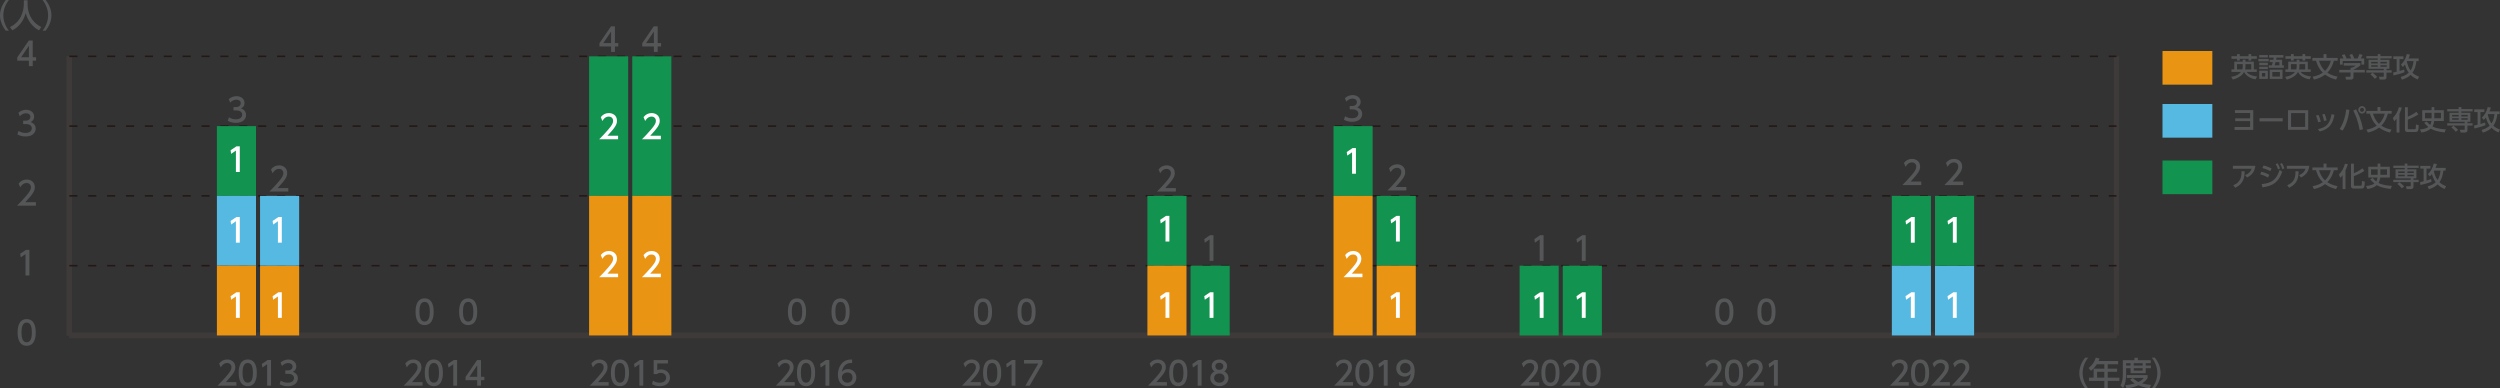 <?xml version="1.0" encoding="utf-8"?>
<!-- Generator: Adobe Illustrator 27.7.0, SVG Export Plug-In . SVG Version: 6.00 Build 0)  -->
<svg version="1.1" id="レイヤー_1" xmlns="http://www.w3.org/2000/svg" xmlns:xlink="http://www.w3.org/1999/xlink" x="0px"
	 y="0px" width="965.64px" height="150px" viewBox="0 0 965.64 150" style="enable-background:new 0 0 965.64 150;"
	 xml:space="preserve">
<rect x="0" y="0" width="965.64" height="150" fill="#333333" stroke="none"/>
<style type="text/css">
	.st0{fill:#555657;}
	.st1{fill:#139350;}
	.st2{fill:#56B9E2;}
	.st3{fill:#E99413;}
	.st4{fill-rule:evenodd;clip-rule:evenodd;fill:none;stroke:#3E3A39;stroke-width:2.084;stroke-miterlimit:10;}
	
		.st5{fill-rule:evenodd;clip-rule:evenodd;fill:none;stroke:#231815;stroke-width:0.625;stroke-miterlimit:10;stroke-dasharray:3.126,4.168;}
	.st6{fill-rule:evenodd;clip-rule:evenodd;fill:#139350;}
	.st7{fill-rule:evenodd;clip-rule:evenodd;fill:#56B9E2;}
	.st8{fill-rule:evenodd;clip-rule:evenodd;fill:#E99413;}
	.st9{fill:#FFFFFF;}
</style>
<g>
	<g>
		<g>
			<path class="st0" d="M2.24,11.85C0.13,9.2,0,6.71,0,5.92S0.13,2.65,2.24,0h1.19C2.09,1.7,1.29,3.76,1.29,5.92
				s0.81,4.22,2.14,5.92H2.24z"/>
			<path class="st0" d="M9.19,0.09h1.46v1.54c0,2.42,0.76,6.5,5.29,8.82l-0.86,1.27c-2.3-1.15-4.3-3.49-5.16-6.65
				c-0.78,3-2.65,5.36-5.14,6.65l-0.92-1.25c1.83-0.89,3.35-2.31,4.24-4.15c0.67-1.39,1.1-3.12,1.1-4.65V0.09z"/>
			<path class="st0" d="M16.44,11.85c1.34-1.69,2.14-3.76,2.14-5.92S17.77,1.69,16.44,0h1.19c2.02,2.52,2.24,4.96,2.24,5.92
				s-0.21,3.4-2.24,5.92H16.44z"/>
		</g>
	</g>
</g>
<rect x="835.28" y="62" class="st1" width="19.25" height="13"/>
<g>
	<path class="st0" d="M871.16,64.05c-0.35,2.6-1.59,3.64-3.21,4.51l-0.78-0.9c1.8-0.78,2.26-1.65,2.52-2.48h-7.23v-1.13H871.16z
		 M862.59,71.57c2.86-1.19,3.22-3.13,3.21-5.41l1.21,0.01c-0.04,2.09-0.23,4.74-3.64,6.35L862.59,71.57z"/>
	<path class="st0" d="M876.04,68.58c-1.28-0.74-2.49-1.11-3-1.25l0.43-0.99c0.97,0.23,2.14,0.65,3.05,1.17L876.04,68.58z
		 M873.6,71.11c3.98-0.4,5.71-1.75,6.92-5.49l1.01,0.74c-1.43,3.94-3.43,5.44-7.66,6.01L873.6,71.11z M876.91,66.1
		c-0.98-0.52-1.84-0.86-3.06-1.2l0.45-0.97c1.06,0.23,2.11,0.64,3.11,1.12L876.91,66.1z M879.71,63.05
		c0.42,0.64,0.63,1.13,0.97,2.01l-0.77,0.39c-0.29-0.88-0.47-1.28-0.92-2.04L879.71,63.05z M881.43,62.98
		c0.44,0.7,0.67,1.28,0.93,2.03l-0.78,0.37c-0.26-0.85-0.42-1.25-0.88-2.06L881.43,62.98z"/>
	<path class="st0" d="M892,64.05c-0.35,2.6-1.59,3.64-3.21,4.51l-0.78-0.9c1.8-0.78,2.26-1.65,2.52-2.48h-7.23v-1.13H892z
		 M883.43,71.57c2.86-1.19,3.22-3.13,3.21-5.41l1.21,0.01c-0.04,2.09-0.23,4.74-3.64,6.35L883.43,71.57z"/>
	<path class="st0" d="M902.31,73.04c-1.86-0.48-3.01-1.07-4.22-1.92c-1.52,1.13-2.94,1.6-4.32,1.92l-0.52-1.11
		c1.95-0.35,3.19-1.03,3.94-1.56c-1.76-1.71-2.34-3.67-2.6-4.62h-1.41v-1.07h4.3v-1.48h1.14v1.48h4.33v1.07h-1.48
		c-0.19,0.72-0.74,2.81-2.52,4.63c1.63,1.07,3.16,1.38,3.95,1.52L902.31,73.04z M895.74,65.75c0.25,0.79,0.81,2.56,2.32,3.93
		c1.54-1.46,2.05-3.27,2.23-3.93H895.74z"/>
	<path class="st0" d="M904.85,67.66c-0.44,0.58-0.63,0.76-0.87,1.01l-0.57-1.22c1.26-1.37,1.93-2.58,2.33-4.19l1.12,0.14
		c-0.13,0.46-0.33,1.24-0.9,2.4v7.23h-1.11V67.66z M909.2,63.23v3.67c0.46-0.19,1.95-0.83,3.32-1.88l0.75,0.98
		c-1.14,0.81-2.96,1.63-4.07,2.03v3.32c0,0.28,0,0.39,0.41,0.39h2.23c0.28,0,0.35-0.09,0.39-0.21c0.06-0.19,0.09-1.42,0.09-1.63
		l1.09,0.29c-0.01,0.45-0.06,1.78-0.28,2.13c-0.24,0.4-0.52,0.5-1.01,0.5h-2.98c-0.3,0-1.05,0-1.05-0.96v-8.64H909.2z"/>
	<path class="st0" d="M916.48,68.75c0.22,0.27,0.6,0.74,1.36,1.35c0.15-0.25,0.37-0.75,0.48-1.53h-3.56V64.4h3.62v-1.2h1.05v1.2
		h3.66v4.16h-3.72c-0.13,1.13-0.46,1.81-0.65,2.11c1.81,0.98,4.55,1.08,5.16,1.11l-0.47,1.2c-2.61-0.29-4.09-0.73-5.36-1.47
		c-0.98,0.91-2.29,1.31-3.62,1.5l-0.54-1.18c1.79-0.13,2.75-0.57,3.24-0.96c-0.76-0.61-1.24-1.16-1.61-1.6L916.48,68.75z
		 M915.82,65.41v2.12h2.56v-2.12H915.82z M919.43,67.53h2.57v-2.12h-2.57V67.53z"/>
	<path class="st0" d="M928.84,63.2h1.03v0.78h4.35v0.88h-4.35v0.54h3.48v3.47h-1.13v0.58h1.99v0.89h-1.99v1.79
		c0,0.84-0.75,0.89-0.89,0.89h-1.74l-0.28-1.07h1.64c0.19,0,0.21-0.04,0.21-0.27v-1.34h-6.74v-0.89h6.74v-0.58h-5.87V65.4h3.55
		v-0.54h-4.41v-0.88h4.41V63.2z M927.69,72.74c-0.59-0.81-1.45-1.5-1.68-1.69l0.79-0.66c0.4,0.29,1.36,1.06,1.83,1.64L927.69,72.74z
		 M928.84,66.21h-2.53v0.61h2.53V66.21z M928.84,67.5h-2.53v0.58h2.53V67.5z M932.32,66.21h-2.45v0.61h2.45V66.21z M932.32,67.5
		h-2.45v0.58h2.45V67.5z"/>
	<path class="st0" d="M934.78,70.32c0.29-0.04,0.46-0.07,1.36-0.29v-4.91h-1.29v-1.05h3.91v1.05h-1.51v4.62
		c0.45-0.13,1.3-0.38,1.79-0.57l0.13,1.02c-1.06,0.48-3.14,1.04-4.26,1.27L934.78,70.32z M944.65,64.86v1.04h-0.89
		c-0.18,1.67-0.6,3.21-1.51,4.5c0.77,0.73,1.63,1.18,2.55,1.49L944.28,73c-0.8-0.33-1.81-0.82-2.73-1.78
		c-0.64,0.63-1.6,1.3-3.38,1.86L937.68,72c1.64-0.42,2.53-1.09,3.12-1.64c-0.34-0.46-1.04-1.46-1.46-3.16
		c-0.42,0.58-0.66,0.8-0.81,0.94l-0.76-0.91c1.05-0.85,1.9-2.45,2.28-4.05l1.19,0.17c-0.09,0.4-0.18,0.75-0.52,1.5H944.65z
		 M940.19,65.9c-0.02,0.04-0.06,0.11-0.1,0.16c0.24,1.27,0.69,2.45,1.42,3.47c0.3-0.45,0.96-1.46,1.16-3.63H940.19z"/>
</g>
<rect x="835.28" y="40.17" class="st2" width="19.25" height="13"/>
<g>
	<path class="st0" d="M863.36,46.79V45.7h5.76v-2.06h-5.86v-1.11h7.07v7.66h-7.22v-1.13h6.01v-2.27H863.36z"/>
	<path class="st0" d="M881.7,45.66v1.22h-8.95v-1.22H881.7z"/>
	<path class="st0" d="M891.56,42.57v7.56h-7.82v-7.56H891.56z M890.37,43.68h-5.44v5.35h5.44V43.68z"/>
	<path class="st0" d="M895.38,47.22c-0.17-1-0.48-1.82-0.83-2.57l0.96-0.26c0.47,0.91,0.73,1.89,0.9,2.59L895.38,47.22z
		 M895.29,49.9c3.38-0.72,4.66-2.13,5.28-5.8l1.14,0.25c-0.66,3.15-1.71,5.47-5.68,6.43L895.29,49.9z M897.67,46.73
		c-0.1-0.55-0.27-1.47-0.7-2.52l0.94-0.21c0.36,0.77,0.64,1.81,0.76,2.5L897.67,46.73z"/>
	<path class="st0" d="M907.47,42.45c-0.5,4.56-2,7-2.6,7.99l-1.17-0.61c1.48-2.23,2.24-4.84,2.54-7.56L907.47,42.45z M911.44,50.24
		c-0.66-3.67-1.54-5.66-2.46-7.53l1.08-0.49c0.91,1.7,2.07,4.28,2.65,7.7L911.44,50.24z M913.78,42.43c0,0.8-0.66,1.44-1.44,1.44
		c-0.78,0-1.44-0.64-1.44-1.44c0-0.8,0.65-1.44,1.44-1.44C913.13,40.99,913.78,41.63,913.78,42.43z M911.57,42.43
		c0,0.43,0.34,0.77,0.77,0.77c0.43,0,0.77-0.34,0.77-0.77c0-0.43-0.34-0.77-0.77-0.77C911.92,41.66,911.57,41.99,911.57,42.43z"/>
	<path class="st0" d="M923.15,51.2c-1.86-0.48-3.01-1.07-4.22-1.92c-1.52,1.13-2.94,1.6-4.32,1.92l-0.52-1.11
		c1.95-0.35,3.19-1.03,3.94-1.56c-1.76-1.71-2.34-3.67-2.6-4.62h-1.41v-1.07h4.3v-1.48h1.14v1.48h4.33v1.07h-1.48
		c-0.19,0.72-0.74,2.81-2.52,4.63c1.63,1.07,3.16,1.38,3.95,1.52L923.15,51.2z M916.58,43.91c0.25,0.79,0.81,2.56,2.32,3.93
		c1.54-1.46,2.05-3.27,2.23-3.93H916.58z"/>
	<path class="st0" d="M925.69,45.82c-0.44,0.58-0.63,0.76-0.87,1.01l-0.57-1.22c1.26-1.37,1.93-2.58,2.33-4.19l1.12,0.14
		c-0.13,0.46-0.33,1.24-0.9,2.4v7.23h-1.11V45.82z M930.04,41.4v3.67c0.46-0.19,1.95-0.83,3.32-1.88l0.75,0.98
		c-1.14,0.81-2.96,1.63-4.07,2.03v3.32c0,0.28,0,0.39,0.41,0.39h2.23c0.28,0,0.35-0.09,0.39-0.21c0.06-0.19,0.09-1.42,0.09-1.63
		l1.09,0.29c-0.01,0.45-0.06,1.78-0.28,2.13c-0.24,0.4-0.52,0.5-1.01,0.5h-2.98c-0.3,0-1.05,0-1.05-0.96V41.4H930.04z"/>
	<path class="st0" d="M937.32,46.91c0.22,0.27,0.6,0.74,1.36,1.35c0.15-0.25,0.37-0.75,0.48-1.53h-3.56v-4.16h3.62v-1.2h1.05v1.2
		h3.66v4.16h-3.72c-0.13,1.13-0.46,1.81-0.65,2.11c1.81,0.98,4.55,1.08,5.16,1.11l-0.47,1.2c-2.61-0.29-4.09-0.73-5.36-1.47
		c-0.98,0.91-2.29,1.31-3.62,1.5l-0.54-1.18c1.79-0.13,2.75-0.57,3.24-0.96c-0.76-0.61-1.24-1.16-1.61-1.6L937.32,46.91z
		 M936.66,43.58v2.12h2.56v-2.12H936.66z M940.27,45.69h2.57v-2.12h-2.57V45.69z"/>
	<path class="st0" d="M949.68,41.36h1.03v0.78h4.35v0.88h-4.35v0.54h3.48v3.47h-1.13v0.58h1.99v0.89h-1.99v1.79
		c0,0.84-0.75,0.89-0.89,0.89h-1.74l-0.28-1.07h1.64c0.19,0,0.21-0.04,0.21-0.27v-1.34h-6.74v-0.89H952v-0.58h-5.87v-3.47h3.55
		v-0.54h-4.41v-0.88h4.41V41.36z M948.53,50.9c-0.59-0.81-1.45-1.5-1.68-1.69l0.79-0.66c0.4,0.29,1.36,1.06,1.83,1.64L948.53,50.9z
		 M949.68,44.37h-2.53v0.61h2.53V44.37z M949.68,45.66h-2.53v0.58h2.53V45.66z M953.16,44.37h-2.45v0.61h2.45V44.37z M953.16,45.66
		h-2.45v0.58h2.45V45.66z"/>
	<path class="st0" d="M955.62,48.48c0.29-0.04,0.46-0.07,1.36-0.29v-4.91h-1.29v-1.05h3.91v1.05h-1.51v4.62
		c0.45-0.13,1.3-0.38,1.79-0.57l0.13,1.02c-1.06,0.48-3.14,1.04-4.26,1.27L955.62,48.48z M965.49,43.02v1.04h-0.89
		c-0.18,1.67-0.6,3.21-1.51,4.5c0.77,0.73,1.63,1.18,2.55,1.49l-0.52,1.11c-0.8-0.33-1.81-0.82-2.73-1.78
		c-0.64,0.63-1.6,1.3-3.38,1.86l-0.48-1.06c1.64-0.42,2.53-1.09,3.12-1.64c-0.34-0.46-1.04-1.46-1.46-3.16
		c-0.42,0.58-0.66,0.8-0.81,0.94l-0.76-0.91c1.05-0.85,1.9-2.45,2.28-4.05l1.19,0.17c-0.09,0.4-0.18,0.75-0.52,1.5H965.49z
		 M961.03,44.07c-0.02,0.04-0.06,0.11-0.1,0.16c0.24,1.27,0.69,2.45,1.42,3.47c0.3-0.45,0.96-1.46,1.16-3.63H961.03z"/>
</g>
<rect x="835.28" y="19.7" class="st3" width="19.25" height="13"/>
<g>
	<path class="st0" d="M861.81,29.68c2.17-0.29,3.3-1.25,3.79-1.9h-3.68v-0.97h1.09v-2.99h3.25v-0.77h1.07v0.77h3.24v2.99h1.12v0.97
		h-3.86c0.63,1.03,2.42,1.63,4.01,1.77l-0.61,1.09c-2.13-0.31-3.81-1.48-4.43-2.85c-0.51,0.93-1.65,2.2-4.34,2.95L861.81,29.68z
		 M864.07,20.9h1.05v0.8h3.38v-0.8h1.05v0.8h2.15v1.01h-2.15v0.68h-1.05v-0.68h-3.38v0.68h-1.05v-0.68h-2.15V21.7h2.15V20.9z
		 M866.27,24.76h-2.23v2.05h2.07c0.12-0.42,0.17-0.7,0.17-1.37V24.76z M867.34,24.96c0,1.16-0.04,1.42-0.15,1.86h2.36v-2.05h-2.21
		V24.96z"/>
	<path class="st0" d="M876.32,22.77v0.93h-4.01v-0.93H876.32z M875.98,21.28v0.92h-3.34v-0.92H875.98z M875.98,24.24v0.96h-3.34
		v-0.96H875.98z M875.98,25.77v0.93h-3.34v-0.93H875.98z M875.98,27.3v3.16h-3.34V27.3H875.98z M874.97,28.19h-1.3v1.38h1.3V28.19z
		 M881.47,23.06v2.18h0.68v0.95h-5.83v-0.95h1.2c0.2-0.58,0.27-0.85,0.36-1.24h-1.2v-0.94h1.43c0.06-0.29,0.08-0.46,0.14-0.82h-1.79
		v-0.96h5.52v0.96h-2.65c-0.05,0.28-0.07,0.33-0.17,0.82H881.47z M881.64,30.46h-4.95V26.9h4.95V30.46z M880.63,27.82h-2.94v1.75
		h2.94V27.82z M878.94,24c-0.12,0.44-0.18,0.7-0.35,1.24h1.85V24H878.94z"/>
	<path class="st0" d="M882.65,29.68c2.17-0.29,3.3-1.25,3.79-1.9h-3.68v-0.97h1.09v-2.99h3.25v-0.77h1.07v0.77h3.24v2.99h1.12v0.97
		h-3.86c0.63,1.03,2.42,1.63,4.01,1.77l-0.61,1.09c-2.13-0.31-3.81-1.48-4.43-2.85c-0.51,0.93-1.65,2.2-4.34,2.95L882.65,29.68z
		 M884.91,20.9h1.05v0.8h3.38v-0.8h1.05v0.8h2.15v1.01h-2.15v0.68h-1.05v-0.68h-3.38v0.68h-1.05v-0.68h-2.15V21.7h2.15V20.9z
		 M887.11,24.76h-2.23v2.05h2.07c0.12-0.42,0.17-0.7,0.17-1.37V24.76z M888.18,24.96c0,1.16-0.04,1.42-0.15,1.86h2.36v-2.05h-2.21
		V24.96z"/>
	<path class="st0" d="M902.31,30.74c-1.86-0.48-3.01-1.07-4.22-1.92c-1.52,1.13-2.94,1.6-4.32,1.92l-0.52-1.11
		c1.95-0.35,3.19-1.03,3.94-1.56c-1.76-1.71-2.34-3.67-2.6-4.62h-1.41v-1.07h4.3v-1.48h1.14v1.48h4.33v1.07h-1.48
		c-0.19,0.72-0.74,2.81-2.52,4.63c1.63,1.07,3.16,1.38,3.95,1.52L902.31,30.74z M895.74,23.45c0.25,0.79,0.81,2.56,2.32,3.93
		c1.54-1.46,2.05-3.27,2.23-3.93H895.74z"/>
	<path class="st0" d="M911.71,24.36v0.87c-0.59,0.53-1.84,1.34-2.66,1.67v0.08h4.38V28h-4.38v1.87c0,0.75-0.75,0.87-0.85,0.87h-2.05
		l-0.2-1.11h1.68c0.29,0,0.29-0.15,0.29-0.33V28h-4.37v-1.02h4.37v-0.81h0.46c0.35-0.11,1.07-0.41,1.54-0.82h-4.64v-0.98H911.71z
		 M905.19,22.59c-0.22-0.56-0.48-1.03-0.63-1.28l1.01-0.38c0.28,0.4,0.61,1.01,0.78,1.56l-0.24,0.09h2.09
		c-0.26-0.61-0.46-0.96-0.71-1.35l1.03-0.4c0.22,0.33,0.62,1.11,0.79,1.63l-0.34,0.11h1.69c0.13-0.24,0.28-0.55,0.69-1.71l1.2,0.35
		c-0.24,0.55-0.37,0.82-0.69,1.36h1.32v2.39h-1.05v-1.4h-7.25v1.4h-1.05v-2.39H905.19z"/>
	<path class="st0" d="M918.42,20.9h1.03v0.78h4.35v0.88h-4.35v0.54h3.48v3.47h-1.13v0.58h1.99v0.89h-1.99v1.79
		c0,0.84-0.75,0.89-0.89,0.89h-1.74l-0.28-1.07h1.64c0.19,0,0.21-0.04,0.21-0.27v-1.34h-6.74v-0.89h6.74v-0.58h-5.87V23.1h3.55
		v-0.54h-4.41v-0.88h4.41V20.9z M917.27,30.43c-0.59-0.81-1.45-1.5-1.68-1.69l0.79-0.66c0.4,0.29,1.36,1.06,1.83,1.64L917.27,30.43z
		 M918.42,23.9h-2.53v0.61h2.53V23.9z M918.42,25.2h-2.53v0.58h2.53V25.2z M921.9,23.9h-2.45v0.61h2.45V23.9z M921.9,25.2h-2.45
		v0.58h2.45V25.2z"/>
	<path class="st0" d="M924.36,28.01c0.29-0.04,0.46-0.07,1.36-0.29v-4.91h-1.29v-1.05h3.91v1.05h-1.51v4.62
		c0.45-0.13,1.3-0.38,1.79-0.57l0.13,1.02c-1.06,0.48-3.14,1.04-4.26,1.27L924.36,28.01z M934.23,22.56v1.04h-0.89
		c-0.18,1.67-0.6,3.21-1.51,4.5c0.77,0.73,1.63,1.18,2.55,1.49l-0.52,1.11c-0.8-0.33-1.81-0.82-2.73-1.78
		c-0.64,0.63-1.6,1.3-3.38,1.86l-0.48-1.06c1.64-0.42,2.53-1.09,3.12-1.64c-0.34-0.46-1.04-1.46-1.46-3.16
		c-0.42,0.58-0.66,0.8-0.81,0.94l-0.76-0.91c1.05-0.85,1.9-2.45,2.28-4.05l1.19,0.17c-0.09,0.4-0.18,0.75-0.52,1.5H934.23z
		 M929.77,23.6c-0.02,0.04-0.06,0.11-0.1,0.16c0.24,1.27,0.69,2.45,1.42,3.47c0.3-0.45,0.96-1.46,1.16-3.63H929.77z"/>
</g>
<g>
	<line class="st4" x1="26.78" y1="129.57" x2="817.5" y2="129.57"/>
	<g>
		<g>
			<line class="st4" x1="26.78" y1="129.57" x2="26.78" y2="21.76"/>
			<line class="st4" x1="817.5" y1="129.57" x2="817.5" y2="21.76"/>
		</g>
	</g>
</g>
<g>
	<line class="st4" x1="26.78" y1="129.57" x2="26.78" y2="21.76"/>
	<g>
		<g>
			<line class="st4" x1="26.78" y1="129.57" x2="817.5" y2="129.57"/>
			<line class="st5" x1="26.78" y1="102.62" x2="817.5" y2="102.62"/>
			<line class="st5" x1="26.78" y1="75.66" x2="817.5" y2="75.66"/>
			<line class="st5" x1="26.78" y1="48.71" x2="817.5" y2="48.71"/>
			<line class="st5" x1="26.78" y1="21.76" x2="817.5" y2="21.76"/>
		</g>
	</g>
</g>
<g>
	<g>
		<g>
			<rect x="83.78" y="48.71" class="st6" width="15.1" height="26.95"/>
			<rect x="155.66" y="129.57" class="st6" width="15.1" height="0"/>
			<rect x="227.54" y="21.76" class="st6" width="15.1" height="53.91"/>
			<rect x="299.43" y="129.57" class="st6" width="15.1" height="0"/>
			<rect x="371.31" y="129.57" class="st6" width="15.1" height="0"/>
			<rect x="443.19" y="75.66" class="st6" width="15.1" height="26.95"/>
			<rect x="515.08" y="48.71" class="st6" width="15.1" height="26.95"/>
		</g>
	</g>
	<g>
		<g>
			<rect x="83.78" y="75.66" class="st7" width="15.1" height="26.95"/>
			<rect x="155.66" y="129.57" class="st7" width="15.1" height="0"/>
			<rect x="227.54" y="75.66" class="st7" width="15.1" height="0"/>
			<rect x="299.43" y="129.57" class="st7" width="15.1" height="0"/>
			<rect x="371.31" y="129.57" class="st7" width="15.1" height="0"/>
			<rect x="443.19" y="102.62" class="st7" width="15.1" height="0"/>
			<rect x="515.08" y="75.66" class="st7" width="15.1" height="0"/>
		</g>
	</g>
	<g>
		<g>
			<rect x="83.78" y="102.62" class="st8" width="15.1" height="26.95"/>
			<rect x="155.66" y="129.57" class="st8" width="15.1" height="0"/>
			<rect x="227.54" y="75.66" class="st8" width="15.1" height="53.91"/>
			<rect x="299.43" y="129.57" class="st8" width="15.1" height="0"/>
			<rect x="371.31" y="129.57" class="st8" width="15.1" height="0"/>
			<rect x="443.19" y="102.62" class="st8" width="15.1" height="26.95"/>
			<rect x="515.08" y="75.66" class="st8" width="15.1" height="53.91"/>
		</g>
	</g>
</g>
<g>
	<g>
		<g>
			<g>
				<path class="st0" d="M6.8,128.4c0-0.96,0-5.15,3.5-5.15c3.5,0,3.5,4.2,3.5,5.15c0,0.96,0,5.16-3.5,5.16
					C6.8,133.56,6.8,129.36,6.8,128.4z M12.31,128.4c0-1.91-0.36-3.8-2.01-3.8c-1.65,0-2.01,1.9-2.01,3.8
					c0,2.01,0.41,3.81,2.01,3.81C11.95,132.21,12.31,130.29,12.31,128.4z"/>
			</g>
			<g>
				<path class="st0" d="M10.05,96.5h1.31v9.91h-1.5v-8.28L8.01,99.4l-0.2-1.39L10.05,96.5z"/>
			</g>
			<g>
				<path class="st0" d="M13.87,78.1v1.35h-7.3c1.09-1.09,2.24-2.26,3.51-3.76c1.51-1.77,1.87-2.51,1.87-3.35
					c0-0.97-0.68-1.65-1.69-1.65c-1.48,0-2.21,1.31-2.45,1.71L7.2,70.92c0.78-1.02,1.83-1.58,3.11-1.58c1.41,0,3.14,0.81,3.14,2.96
					c0,1.41-0.59,2.5-3.68,5.8H13.87z"/>
			</g>
			<g>
				<path class="st0" d="M7.16,50.56c0.8,0.54,1.76,0.79,2.72,0.79c1.77,0,2.41-0.97,2.41-1.82c0-0.88-0.73-1.62-2.36-1.62H8.95
					v-1.3H9.9c1.35,0,1.84-0.81,1.84-1.47c0-0.95-0.84-1.39-1.65-1.39c-0.94,0-1.81,0.45-2.44,1.15l-0.54-1.34
					c0.95-0.84,2.04-1.16,2.99-1.16c1.64,0,3.09,0.96,3.09,2.64c0,1.4-0.99,1.91-1.35,2.1c0.51,0.2,1.95,0.75,1.95,2.54
					c0,1.34-1,3.04-3.9,3.04c-1.3,0-2.26-0.31-3.15-0.79L7.16,50.56z"/>
			</g>
			<g>
				<path class="st0" d="M11.17,25.55v-2.12h-4.5v-1.26l4.46-6.52h1.51v6.47h1.3v1.31h-1.3v2.12H11.17z M8.17,22.11h3v-4.45
					L8.17,22.11z"/>
			</g>
		</g>
	</g>
</g>
<g>
	<path class="st0" d="M805.38,150c-2.11-2.65-2.24-5.14-2.24-5.92c0-0.79,0.12-3.27,2.24-5.92h1.19c-1.34,1.7-2.14,3.76-2.14,5.92
		s0.81,4.22,2.14,5.92H805.38z"/>
	<path class="st0" d="M818.15,139.43v1.26h-4.03v1.7h3.62v1.23h-3.62v2.26h4.51v1.26h-4.51v2.81h-1.31v-2.81h-5.91v-1.26h1.77v-3.49
		h4.14v-1.7h-2.9c-0.89,1.39-1.62,2.02-2.28,2.56l-0.89-1.11c1.35-1.03,2.29-2.31,2.78-4l1.42,0.35c-0.16,0.49-0.24,0.65-0.36,0.94
		H818.15z M812.81,143.61h-2.8v2.26h2.8V143.61z"/>
	<path class="st0" d="M819.94,139.13h4.5v-0.92h1.31v0.92h5v1.15h-1.95v0.92h2.02v1.02h-2.02v1.93h-5.86v-1.93h-1.72v2.28
		c0,1.91-0.26,3.91-1.19,5.35l-1.02-0.97c0.75-1.1,0.94-2.76,0.94-4.4V139.13z M823.8,145.99c0.36,0.36,1,1.01,2.2,1.56
		c1.32-0.64,1.75-1.2,2.02-1.57h-6.52v-1.12h8.02v1.12c-0.19,0.32-0.68,1.17-2.12,2.1c1.07,0.31,2.1,0.49,3.47,0.61l-0.57,1.24
		c-0.6-0.06-2.35-0.26-4.3-1.11c-1.9,0.82-3.55,1.04-4.57,1.14l-0.51-1.16c0.69-0.08,1.93-0.19,3.65-0.7
		c-1.15-0.7-1.59-1.2-1.79-1.44L823.8,145.99z M821.22,140.28v0.92h1.72v-0.92H821.22z M824.17,140.28v0.92h3.44v-0.92H824.17z
		 M824.17,142.23v0.92h3.44v-0.92H824.17z"/>
	<path class="st0" d="M831.14,150c1.34-1.69,2.14-3.76,2.14-5.92s-0.8-4.24-2.14-5.92h1.19c2.02,2.52,2.24,4.96,2.24,5.92
		c0,0.96-0.21,3.4-2.24,5.92H831.14z"/>
</g>
<g>
	<g>
		<g>
			<path class="st0" d="M522.62,147.62v1.35h-7.3c1.09-1.09,2.24-2.26,3.51-3.76c1.51-1.77,1.87-2.51,1.87-3.35
				c0-0.97-0.68-1.65-1.69-1.65c-1.48,0-2.21,1.31-2.45,1.71l-0.62-1.49c0.78-1.02,1.83-1.58,3.11-1.58c1.41,0,3.14,0.81,3.14,2.96
				c0,1.41-0.59,2.5-3.68,5.8H522.62z"/>
			<path class="st0" d="M523.49,144c0-0.96,0-5.15,3.5-5.15c3.5,0,3.5,4.2,3.5,5.15c0,0.96,0,5.16-3.5,5.16
				C523.49,149.17,523.49,144.97,523.49,144z M529,144c0-1.91-0.36-3.8-2.01-3.8c-1.65,0-2.01,1.9-2.01,3.8
				c0,2.01,0.41,3.81,2.01,3.81C528.64,147.82,529,145.89,529,144z"/>
			<path class="st0" d="M534.68,139.06h1.31v9.91h-1.5v-8.28l-1.85,1.27l-0.2-1.39L534.68,139.06z"/>
			<path class="st0" d="M540.34,147.54c0.45,0.19,0.9,0.27,1.39,0.27c2.04,0,2.92-1.5,3.17-3.41c-0.35,0.36-1.02,1.06-2.37,1.06
				c-1.71,0-3.22-1.24-3.22-3.21c0-1.92,1.46-3.4,3.46-3.4c1.09,0,3.65,0.48,3.65,4.52c0,3.4-1.72,5.79-4.64,5.79
				c-0.8,0-1.23-0.16-1.44-0.25V147.54z M542.74,144.15c1.1,0,2.11-0.78,2.11-1.95c0-1.06-0.8-2-2.06-2c-1.39,0-2,1.12-2,2
				C540.79,143.55,541.78,144.15,542.74,144.15z"/>
		</g>
		<g>
			<path class="st0" d="M737.28,147.62v1.35h-7.3c1.09-1.09,2.24-2.26,3.51-3.76c1.51-1.77,1.87-2.51,1.87-3.35
				c0-0.97-0.67-1.65-1.69-1.65c-1.47,0-2.21,1.31-2.45,1.71l-0.62-1.49c0.78-1.02,1.82-1.58,3.11-1.58c1.41,0,3.14,0.81,3.14,2.96
				c0,1.41-0.59,2.5-3.67,5.8H737.28z"/>
			<path class="st0" d="M738.14,144c0-0.96,0-5.15,3.5-5.15c3.5,0,3.5,4.2,3.5,5.15c0,0.96,0,5.16-3.5,5.16
				C738.14,149.17,738.14,144.97,738.14,144z M743.66,144c0-1.91-0.36-3.8-2.01-3.8c-1.65,0-2.01,1.9-2.01,3.8
				c0,2.01,0.41,3.81,2.01,3.81C743.29,147.82,743.66,145.89,743.66,144z"/>
			<path class="st0" d="M753.16,147.62v1.35h-7.3c1.09-1.09,2.24-2.26,3.51-3.76c1.51-1.77,1.87-2.51,1.87-3.35
				c0-0.97-0.67-1.65-1.69-1.65c-1.47,0-2.21,1.31-2.45,1.71l-0.62-1.49c0.78-1.02,1.82-1.58,3.11-1.58c1.41,0,3.14,0.81,3.14,2.96
				c0,1.41-0.59,2.5-3.67,5.8H753.16z"/>
			<path class="st0" d="M761.1,147.62v1.35h-7.3c1.09-1.09,2.24-2.26,3.51-3.76c1.51-1.77,1.87-2.51,1.87-3.35
				c0-0.97-0.67-1.65-1.69-1.65c-1.47,0-2.21,1.31-2.45,1.71l-0.62-1.49c0.78-1.02,1.82-1.58,3.11-1.58c1.41,0,3.14,0.81,3.14,2.96
				c0,1.41-0.59,2.5-3.67,5.8H761.1z"/>
		</g>
		<g>
			<path class="st0" d="M450.74,147.62v1.35h-7.3c1.09-1.09,2.24-2.26,3.51-3.76c1.51-1.77,1.87-2.51,1.87-3.35
				c0-0.97-0.67-1.65-1.69-1.65c-1.47,0-2.21,1.31-2.45,1.71l-0.62-1.49c0.77-1.02,1.82-1.58,3.11-1.58c1.41,0,3.14,0.81,3.14,2.96
				c0,1.41-0.59,2.5-3.67,5.8H450.74z"/>
			<path class="st0" d="M451.61,144c0-0.96,0-5.15,3.5-5.15c3.5,0,3.5,4.2,3.5,5.15c0,0.96,0,5.16-3.5,5.16
				C451.61,149.17,451.61,144.97,451.61,144z M457.12,144c0-1.91-0.36-3.8-2.01-3.8c-1.65,0-2.01,1.9-2.01,3.8
				c0,2.01,0.41,3.81,2.01,3.81C456.76,147.82,457.12,145.89,457.12,144z"/>
			<path class="st0" d="M462.8,139.06h1.31v9.91h-1.5v-8.28l-1.85,1.27l-0.2-1.39L462.8,139.06z"/>
			<path class="st0" d="M474.51,146.05c0,1.83-1.6,3.11-3.52,3.11c-1.93,0-3.52-1.29-3.52-3.11c0-1.36,0.85-2.22,1.64-2.61
				c-0.74-0.45-1.09-1.25-1.09-2.01c0-1.47,1.16-2.57,2.98-2.57c1.8,0,2.97,1.1,2.97,2.57c0,0.76-0.35,1.56-1.09,2.01
				C473.66,143.83,474.51,144.69,474.51,146.05z M473.02,146.03c0-0.72-0.5-1.77-2.04-1.77c-1.53,0-2.04,1.04-2.04,1.77
				c0,0.99,0.85,1.79,2.04,1.79C472.17,147.82,473.02,147.02,473.02,146.03z M472.52,141.49c0-0.92-0.74-1.39-1.54-1.39
				c-0.8,0-1.54,0.47-1.54,1.37c0,0.6,0.35,1.39,1.54,1.39C472.16,142.87,472.52,142.08,472.52,141.49z"/>
		</g>
		<g>
			<path class="st0" d="M378.86,147.62v1.35h-7.3c1.09-1.09,2.24-2.26,3.51-3.76c1.51-1.77,1.87-2.51,1.87-3.35
				c0-0.97-0.67-1.65-1.69-1.65c-1.47,0-2.21,1.31-2.45,1.71l-0.62-1.49c0.77-1.02,1.82-1.58,3.11-1.58c1.41,0,3.14,0.81,3.14,2.96
				c0,1.41-0.59,2.5-3.67,5.8H378.86z"/>
			<path class="st0" d="M379.72,144c0-0.96,0-5.15,3.5-5.15c3.5,0,3.5,4.2,3.5,5.15c0,0.96,0,5.16-3.5,5.16
				C379.72,149.17,379.72,144.97,379.72,144z M385.23,144c0-1.91-0.36-3.8-2.01-3.8c-1.65,0-2.01,1.9-2.01,3.8
				c0,2.01,0.41,3.81,2.01,3.81C384.87,147.82,385.23,145.89,385.23,144z"/>
			<path class="st0" d="M390.91,139.06h1.31v9.91h-1.5v-8.28l-1.85,1.27l-0.2-1.39L390.91,139.06z"/>
			<path class="st0" d="M402.66,139.06v1.4l-4.95,8.51h-1.66l5.02-8.56h-5.54v-1.35H402.66z"/>
		</g>
		<g>
			<path class="st0" d="M306.97,147.62v1.35h-7.3c1.09-1.09,2.24-2.26,3.51-3.76c1.51-1.77,1.87-2.51,1.87-3.35
				c0-0.97-0.68-1.65-1.69-1.65c-1.48,0-2.21,1.31-2.45,1.71l-0.62-1.49c0.78-1.02,1.83-1.58,3.11-1.58c1.41,0,3.14,0.81,3.14,2.96
				c0,1.41-0.59,2.5-3.68,5.8H306.97z"/>
			<path class="st0" d="M307.84,144c0-0.96,0-5.15,3.5-5.15c3.5,0,3.5,4.2,3.5,5.15c0,0.96,0,5.16-3.5,5.16
				C307.84,149.17,307.84,144.97,307.84,144z M313.35,144c0-1.91-0.36-3.8-2.01-3.8c-1.65,0-2.01,1.9-2.01,3.8
				c0,2.01,0.41,3.81,2.01,3.81C312.99,147.82,313.35,145.89,313.35,144z"/>
			<path class="st0" d="M319.03,139.06h1.31v9.91h-1.5v-8.28l-1.85,1.27l-0.2-1.39L319.03,139.06z"/>
			<path class="st0" d="M329.14,140.23c-0.29-0.01-0.31-0.02-0.44-0.02c-2.1,0-3.14,1.46-3.54,3.4c0.5-0.55,1.25-1.06,2.37-1.06
				c1.66,0,3.24,1.23,3.24,3.24c0,1.98-1.54,3.39-3.44,3.39c-1.59,0-3.69-1.01-3.69-4.47c0-2.74,1.52-5.84,4.99-5.84
				c0.18,0,0.29,0,0.5,0.03V140.23z M327.34,143.87c-0.96,0-2.15,0.61-2.15,1.86c0,1.04,0.81,2.09,2.11,2.09
				c1.29,0,1.99-0.95,1.99-1.97C329.29,144.09,327.88,143.87,327.34,143.87z"/>
		</g>
		<g>
			<path class="st0" d="M235.09,147.62v1.35h-7.3c1.09-1.09,2.24-2.26,3.51-3.76c1.51-1.77,1.87-2.51,1.87-3.35
				c0-0.97-0.68-1.65-1.69-1.65c-1.48,0-2.21,1.31-2.45,1.71l-0.62-1.49c0.78-1.02,1.83-1.58,3.11-1.58c1.41,0,3.14,0.81,3.14,2.96
				c0,1.41-0.59,2.5-3.68,5.8H235.09z"/>
			<path class="st0" d="M235.96,144c0-0.96,0-5.15,3.5-5.15c3.5,0,3.5,4.2,3.5,5.15c0,0.96,0,5.16-3.5,5.16
				C235.96,149.17,235.96,144.97,235.96,144z M241.47,144c0-1.91-0.36-3.8-2.01-3.8c-1.65,0-2.01,1.9-2.01,3.8
				c0,2.01,0.41,3.81,2.01,3.81C241.11,147.82,241.47,145.89,241.47,144z"/>
			<path class="st0" d="M247.15,139.06h1.31v9.91h-1.5v-8.28l-1.85,1.27l-0.2-1.39L247.15,139.06z"/>
			<path class="st0" d="M258,140.4h-4.14v2.54c0.31-0.11,0.71-0.25,1.42-0.25c2.12,0,3.5,1.41,3.5,3.19c0,1.56-1.13,3.29-3.91,3.29
				c-1.1,0-2.06-0.25-3.04-0.78l0.41-1.36c0.8,0.54,1.65,0.79,2.61,0.79c1.91,0,2.44-1.12,2.44-1.95c0-1.16-0.95-1.86-2.11-1.86
				c-0.51,0-1.04,0.14-1.42,0.48h-1.29v-5.42H258V140.4z"/>
		</g>
		<g>
			<path class="st0" d="M163.21,147.62v1.35h-7.3c1.09-1.09,2.24-2.26,3.51-3.76c1.51-1.77,1.87-2.51,1.87-3.35
				c0-0.97-0.67-1.65-1.69-1.65c-1.47,0-2.21,1.31-2.45,1.71l-0.62-1.49c0.77-1.02,1.82-1.58,3.11-1.58c1.41,0,3.14,0.81,3.14,2.96
				c0,1.41-0.59,2.5-3.67,5.8H163.21z"/>
			<path class="st0" d="M164.07,144c0-0.96,0-5.15,3.5-5.15c3.5,0,3.5,4.2,3.5,5.15c0,0.96,0,5.16-3.5,5.16
				C164.07,149.17,164.07,144.97,164.07,144z M169.58,144c0-1.91-0.36-3.8-2.01-3.8c-1.65,0-2.01,1.9-2.01,3.8
				c0,2.01,0.41,3.81,2.01,3.81C169.22,147.82,169.58,145.89,169.58,144z"/>
			<path class="st0" d="M175.26,139.06h1.31v9.91h-1.5v-8.28l-1.85,1.27l-0.2-1.39L175.26,139.06z"/>
			<path class="st0" d="M184.32,148.97v-2.12h-4.5v-1.26l4.46-6.52h1.51v6.47h1.3v1.31h-1.3v2.12H184.32z M181.33,145.53h3v-4.45
				L181.33,145.53z"/>
		</g>
		<g>
			<path class="st0" d="M91.32,147.62v1.35h-7.3c1.09-1.09,2.24-2.26,3.51-3.76c1.51-1.77,1.87-2.51,1.87-3.35
				c0-0.97-0.67-1.65-1.69-1.65c-1.47,0-2.21,1.31-2.45,1.71l-0.62-1.49c0.77-1.02,1.82-1.58,3.11-1.58c1.41,0,3.14,0.81,3.14,2.96
				c0,1.41-0.59,2.5-3.67,5.8H91.32z"/>
			<path class="st0" d="M92.19,144c0-0.96,0-5.15,3.5-5.15c3.5,0,3.5,4.2,3.5,5.15c0,0.96,0,5.16-3.5,5.16
				C92.19,149.17,92.19,144.97,92.19,144z M97.7,144c0-1.91-0.36-3.8-2.01-3.8c-1.65,0-2.01,1.9-2.01,3.8
				c0,2.01,0.41,3.81,2.01,3.81C97.34,147.82,97.7,145.89,97.7,144z"/>
			<path class="st0" d="M103.38,139.06h1.31v9.91h-1.5v-8.28l-1.85,1.27l-0.2-1.39L103.38,139.06z"/>
			<path class="st0" d="M108.43,147.03c0.8,0.54,1.76,0.79,2.72,0.79c1.77,0,2.41-0.97,2.41-1.82c0-0.88-0.72-1.62-2.36-1.62h-0.99
				v-1.3h0.95c1.35,0,1.84-0.81,1.84-1.47c0-0.95-0.84-1.39-1.65-1.39c-0.94,0-1.81,0.45-2.44,1.15l-0.54-1.34
				c0.95-0.84,2.04-1.16,2.99-1.16c1.64,0,3.09,0.96,3.09,2.64c0,1.4-0.99,1.91-1.35,2.1c0.51,0.2,1.95,0.75,1.95,2.54
				c0,1.34-1,3.04-3.9,3.04c-1.3,0-2.26-0.31-3.15-0.79L108.43,147.03z"/>
		</g>
	</g>
</g>
<g>
	<g>
		<g>
			<rect x="100.45" y="102.62" class="st6" width="15.1" height="0"/>
			<rect x="172.33" y="129.57" class="st6" width="15.1" height="0"/>
			<rect x="244.22" y="21.76" class="st6" width="15.1" height="53.91"/>
			<rect x="316.1" y="129.57" class="st6" width="15.1" height="0"/>
			<rect x="387.98" y="129.57" class="st6" width="15.1" height="0"/>
			<rect x="459.87" y="102.62" class="st6" width="15.1" height="26.95"/>
			<rect x="531.75" y="75.66" class="st6" width="15.1" height="26.95"/>
		</g>
	</g>
	<g>
		<g>
			<rect x="100.45" y="102.62" class="st7" width="15.1" height="0"/>
			<rect x="172.33" y="129.57" class="st7" width="15.1" height="0"/>
			<rect x="244.22" y="75.66" class="st7" width="15.1" height="0"/>
			<rect x="316.1" y="129.57" class="st7" width="15.1" height="0"/>
			<rect x="387.98" y="129.57" class="st7" width="15.1" height="0"/>
			<rect x="459.87" y="129.57" class="st7" width="15.1" height="0"/>
			<rect x="531.75" y="102.62" class="st7" width="15.1" height="0"/>
		</g>
	</g>
	<g>
		<g>
			<rect x="100.45" y="102.62" class="st8" width="15.1" height="26.95"/>
			<rect x="172.33" y="129.57" class="st8" width="15.1" height="0"/>
			<rect x="244.22" y="75.66" class="st8" width="15.1" height="53.91"/>
			<rect x="316.1" y="129.57" class="st8" width="15.1" height="0"/>
			<rect x="387.98" y="129.57" class="st8" width="15.1" height="0"/>
			<rect x="459.87" y="129.57" class="st8" width="15.1" height="0"/>
			<rect x="531.75" y="102.62" class="st8" width="15.1" height="26.95"/>
		</g>
	</g>
</g>
<g>
	<g>
		<path class="st0" d="M160.51,120.4c0-0.96,0-5.15,3.5-5.15c3.5,0,3.5,4.2,3.5,5.15c0,0.96,0,5.16-3.5,5.16
			C160.51,125.56,160.51,121.36,160.51,120.4z M166.02,120.4c0-1.91-0.36-3.8-2.01-3.8c-1.65,0-2.01,1.9-2.01,3.8
			c0,2.01,0.41,3.81,2.01,3.81C165.66,124.21,166.02,122.29,166.02,120.4z"/>
	</g>
</g>
<g>
	<g>
		<path class="st0" d="M177.33,120.4c0-0.96,0-5.15,3.5-5.15c3.5,0,3.5,4.2,3.5,5.15c0,0.96,0,5.16-3.5,5.16
			C177.33,125.56,177.33,121.36,177.33,120.4z M182.84,120.4c0-1.91-0.36-3.8-2.01-3.8c-1.65,0-2.01,1.9-2.01,3.8
			c0,2.01,0.41,3.81,2.01,3.81C182.48,124.21,182.84,122.29,182.84,120.4z"/>
	</g>
</g>
<g>
	<g>
		<path class="st0" d="M304.34,120.4c0-0.96,0-5.15,3.5-5.15c3.5,0,3.5,4.2,3.5,5.15c0,0.96,0,5.16-3.5,5.16
			C304.34,125.56,304.34,121.36,304.34,120.4z M309.86,120.4c0-1.91-0.36-3.8-2.01-3.8c-1.65,0-2.01,1.9-2.01,3.8
			c0,2.01,0.41,3.81,2.01,3.81C309.49,124.21,309.86,122.29,309.86,120.4z"/>
	</g>
</g>
<g>
	<g>
		<path class="st0" d="M321.17,120.4c0-0.96,0-5.15,3.5-5.15c3.5,0,3.5,4.2,3.5,5.15c0,0.96,0,5.16-3.5,5.16
			C321.17,125.56,321.17,121.36,321.17,120.4z M326.68,120.4c0-1.91-0.36-3.8-2.01-3.8c-1.65,0-2.01,1.9-2.01,3.8
			c0,2.01,0.41,3.81,2.01,3.81C326.32,124.21,326.68,122.29,326.68,120.4z"/>
	</g>
</g>
<g>
	<g>
		<path class="st0" d="M376.18,120.4c0-0.96,0-5.15,3.5-5.15c3.5,0,3.5,4.2,3.5,5.15c0,0.96,0,5.16-3.5,5.16
			C376.18,125.56,376.18,121.36,376.18,120.4z M381.7,120.4c0-1.91-0.36-3.8-2.01-3.8c-1.65,0-2.01,1.9-2.01,3.8
			c0,2.01,0.41,3.81,2.01,3.81C381.33,124.21,381.7,122.29,381.7,120.4z"/>
	</g>
</g>
<g>
	<g>
		<path class="st0" d="M393.01,120.4c0-0.96,0-5.15,3.5-5.15c3.5,0,3.5,4.2,3.5,5.15c0,0.96,0,5.16-3.5,5.16
			C393.01,125.56,393.01,121.36,393.01,120.4z M398.52,120.4c0-1.91-0.36-3.8-2.01-3.8c-1.65,0-2.01,1.9-2.01,3.8
			c0,2.01,0.41,3.81,2.01,3.81C398.16,124.21,398.52,122.29,398.52,120.4z"/>
	</g>
</g>
<g>
	<g>
		<path class="st0" d="M88.42,45.3c0.8,0.54,1.76,0.79,2.72,0.79c1.77,0,2.41-0.97,2.41-1.82c0-0.88-0.72-1.62-2.36-1.62h-0.99v-1.3
			h0.95c1.35,0,1.84-0.81,1.84-1.47c0-0.95-0.84-1.39-1.65-1.39c-0.94,0-1.81,0.45-2.44,1.15l-0.54-1.34
			c0.95-0.84,2.04-1.16,2.99-1.16c1.64,0,3.09,0.96,3.09,2.64c0,1.4-0.99,1.91-1.35,2.1c0.51,0.2,1.95,0.75,1.95,2.54
			c0,1.34-1,3.04-3.9,3.04c-1.3,0-2.26-0.31-3.15-0.79L88.42,45.3z"/>
	</g>
</g>
<g>
	<g>
		<path class="st9" d="M91.31,83.83h1.31v9.91h-1.5v-8.28l-1.85,1.27l-0.2-1.39L91.31,83.83z"/>
	</g>
</g>
<g>
	<g>
		<path class="st9" d="M91.31,56.53h1.31v9.91h-1.5v-8.28l-1.85,1.27l-0.2-1.39L91.31,56.53z"/>
	</g>
</g>
<g>
	<g>
		<path class="st9" d="M91.31,112.88h1.31v9.91h-1.5v-8.28l-1.85,1.27l-0.2-1.39L91.31,112.88z"/>
	</g>
</g>
<g>
	<g>
		<path class="st0" d="M111.36,72.64v1.35h-7.3c1.09-1.09,2.24-2.26,3.51-3.76c1.51-1.77,1.87-2.51,1.87-3.35
			c0-0.97-0.67-1.65-1.69-1.65c-1.47,0-2.21,1.31-2.45,1.71l-0.62-1.49c0.77-1.02,1.82-1.58,3.11-1.58c1.41,0,3.14,0.81,3.14,2.96
			c0,1.41-0.59,2.5-3.67,5.8H111.36z"/>
	</g>
</g>
<g>
	<g>
		<path class="st9" d="M107.54,112.88h1.31v9.91h-1.5v-8.28l-1.85,1.27l-0.2-1.39L107.54,112.88z"/>
	</g>
</g>
<rect x="100.45" y="75.66" class="st7" width="15.1" height="26.95"/>
<g>
	<g>
		<path class="st9" d="M107.54,83.83h1.31v9.91h-1.5v-8.28l-1.85,1.27l-0.2-1.39L107.54,83.83z"/>
	</g>
</g>
<rect x="730.74" y="75.66" class="st6" width="15.1" height="26.95"/>
<rect x="730.74" y="102.62" class="st7" width="15.1" height="26.95"/>
<rect x="747.41" y="102.62" class="st6" width="15.1" height="0"/>
<rect x="747.41" y="102.62" class="st7" width="15.1" height="0"/>
<rect x="747.41" y="102.62" class="st7" width="15.1" height="26.95"/>
<g>
	<g>
		<path class="st9" d="M738.27,83.83h1.31v9.91h-1.5v-8.28l-1.85,1.27l-0.2-1.39L738.27,83.83z"/>
	</g>
</g>
<g>
	<g>
		<path class="st9" d="M738.27,112.88h1.31v9.91h-1.5v-8.28l-1.85,1.27l-0.2-1.39L738.27,112.88z"/>
	</g>
</g>
<g>
	<g>
		<path class="st9" d="M754.49,112.88h1.31v9.91h-1.5v-8.28l-1.85,1.27l-0.2-1.39L754.49,112.88z"/>
	</g>
</g>
<rect x="747.41" y="75.66" class="st6" width="15.1" height="26.95"/>
<g>
	<g>
		<path class="st9" d="M754.49,83.83h1.31v9.91h-1.5v-8.28l-1.85,1.27l-0.2-1.39L754.49,83.83z"/>
	</g>
</g>
<g>
	<g>
		<path class="st0" d="M742.09,70.14v1.35h-7.3c1.09-1.09,2.24-2.26,3.51-3.76c1.51-1.77,1.87-2.51,1.87-3.35
			c0-0.97-0.67-1.65-1.69-1.65c-1.47,0-2.21,1.31-2.45,1.71l-0.62-1.49c0.77-1.02,1.82-1.58,3.11-1.58c1.41,0,3.14,0.81,3.14,2.96
			c0,1.41-0.59,2.5-3.67,5.8H742.09z"/>
	</g>
</g>
<g>
	<g>
		<path class="st0" d="M758.32,70.14v1.35h-7.3c1.09-1.09,2.24-2.26,3.51-3.76c1.51-1.77,1.87-2.51,1.87-3.35
			c0-0.97-0.67-1.65-1.69-1.65c-1.47,0-2.21,1.31-2.45,1.71l-0.62-1.49c0.77-1.02,1.82-1.58,3.11-1.58c1.41,0,3.14,0.81,3.14,2.96
			c0,1.41-0.59,2.5-3.67,5.8H758.32z"/>
	</g>
</g>
<g>
	<g>
		<path class="st0" d="M236.04,20.07v-2.12h-4.5v-1.26l4.46-6.52h1.51v6.47h1.3v1.31h-1.3v2.12H236.04z M233.04,16.63h3v-4.45
			L233.04,16.63z"/>
	</g>
</g>
<g>
	<g>
		<path class="st9" d="M238.74,52.44v1.35h-7.3c1.09-1.09,2.24-2.26,3.51-3.76c1.51-1.77,1.87-2.51,1.87-3.35
			c0-0.97-0.67-1.65-1.69-1.65c-1.47,0-2.21,1.31-2.45,1.71l-0.62-1.49c0.77-1.02,1.82-1.58,3.11-1.58c1.41,0,3.14,0.81,3.14,2.96
			c0,1.41-0.59,2.5-3.67,5.8H238.74z"/>
	</g>
</g>
<g>
	<g>
		<path class="st0" d="M252.56,20.07v-2.12h-4.5v-1.26l4.46-6.52h1.51v6.47h1.3v1.31h-1.3v2.12H252.56z M249.56,16.63h3v-4.45
			L249.56,16.63z"/>
	</g>
</g>
<g>
	<g>
		<path class="st9" d="M255.26,52.44v1.35h-7.3c1.09-1.09,2.24-2.26,3.51-3.76c1.51-1.77,1.87-2.51,1.87-3.35
			c0-0.97-0.67-1.65-1.69-1.65c-1.47,0-2.21,1.31-2.45,1.71l-0.62-1.49c0.77-1.02,1.82-1.58,3.11-1.58c1.41,0,3.14,0.81,3.14,2.96
			c0,1.41-0.59,2.5-3.67,5.8H255.26z"/>
	</g>
</g>
<g>
	<g>
		<path class="st9" d="M238.74,105.71v1.35h-7.3c1.09-1.09,2.24-2.26,3.51-3.76c1.51-1.77,1.87-2.51,1.87-3.35
			c0-0.97-0.67-1.65-1.69-1.65c-1.47,0-2.21,1.31-2.45,1.71l-0.62-1.49c0.77-1.02,1.82-1.58,3.11-1.58c1.41,0,3.14,0.81,3.14,2.96
			c0,1.41-0.59,2.5-3.67,5.8H238.74z"/>
	</g>
</g>
<g>
	<g>
		<path class="st9" d="M255.26,105.71v1.35h-7.3c1.09-1.09,2.24-2.26,3.51-3.76c1.51-1.77,1.87-2.51,1.87-3.35
			c0-0.97-0.67-1.65-1.69-1.65c-1.47,0-2.21,1.31-2.45,1.71l-0.62-1.49c0.77-1.02,1.82-1.58,3.11-1.58c1.41,0,3.14,0.81,3.14,2.96
			c0,1.41-0.59,2.5-3.67,5.8H255.26z"/>
	</g>
</g>
<g>
	<g>
		<path class="st0" d="M454.19,72.64v1.35h-7.3c1.09-1.09,2.24-2.26,3.51-3.76c1.51-1.77,1.87-2.51,1.87-3.35
			c0-0.97-0.67-1.65-1.69-1.65c-1.47,0-2.21,1.31-2.45,1.71l-0.62-1.49c0.77-1.02,1.82-1.58,3.11-1.58c1.41,0,3.14,0.81,3.14,2.96
			c0,1.41-0.59,2.5-3.67,5.8H454.19z"/>
	</g>
</g>
<g>
	<g>
		<path class="st9" d="M450.37,83.39h1.31v9.91h-1.5v-8.28l-1.85,1.27l-0.2-1.39L450.37,83.39z"/>
	</g>
</g>
<g>
	<g>
		<path class="st0" d="M467.4,90.84h1.31v9.91h-1.5v-8.28l-1.85,1.27l-0.2-1.39L467.4,90.84z"/>
	</g>
</g>
<g>
	<g>
		<path class="st9" d="M467.4,112.88h1.31v9.91h-1.5v-8.28l-1.85,1.27l-0.2-1.39L467.4,112.88z"/>
	</g>
</g>
<g>
	<path class="st0" d="M665.39,147.62v1.35h-7.3c1.09-1.09,2.24-2.26,3.51-3.76c1.51-1.77,1.87-2.51,1.87-3.35
		c0-0.97-0.68-1.65-1.69-1.65c-1.48,0-2.21,1.31-2.45,1.71l-0.62-1.49c0.78-1.02,1.83-1.58,3.11-1.58c1.41,0,3.14,0.81,3.14,2.96
		c0,1.41-0.59,2.5-3.68,5.8H665.39z"/>
	<path class="st0" d="M666.26,144c0-0.96,0-5.15,3.5-5.15c3.5,0,3.5,4.2,3.5,5.15c0,0.96,0,5.16-3.5,5.16
		C666.26,149.17,666.26,144.97,666.26,144z M671.77,144c0-1.91-0.36-3.8-2.01-3.8c-1.65,0-2.01,1.9-2.01,3.8
		c0,2.01,0.41,3.81,2.01,3.81C671.41,147.82,671.77,145.89,671.77,144z"/>
	<path class="st0" d="M681.27,147.62v1.35h-7.3c1.09-1.09,2.24-2.26,3.51-3.76c1.51-1.77,1.87-2.51,1.87-3.35
		c0-0.97-0.68-1.65-1.69-1.65c-1.48,0-2.21,1.31-2.45,1.71l-0.62-1.49c0.78-1.02,1.83-1.58,3.11-1.58c1.41,0,3.14,0.81,3.14,2.96
		c0,1.41-0.59,2.5-3.68,5.8H681.27z"/>
	<path class="st0" d="M685.39,139.06h1.31v9.91h-1.5v-8.28l-1.85,1.27l-0.2-1.39L685.39,139.06z"/>
</g>
<g>
	<g>
		<path class="st0" d="M678.81,120.4c0-0.96,0-5.15,3.5-5.15c3.5,0,3.5,4.2,3.5,5.15c0,0.96,0,5.16-3.5,5.16
			C678.81,125.56,678.81,121.36,678.81,120.4z M684.32,120.4c0-1.91-0.36-3.8-2.01-3.8c-1.65,0-2.01,1.9-2.01,3.8
			c0,2.01,0.41,3.81,2.01,3.81C683.95,124.21,684.32,122.29,684.32,120.4z"/>
	</g>
</g>
<g>
	<g>
		<path class="st0" d="M662.55,120.4c0-0.96,0-5.15,3.5-5.15c3.5,0,3.5,4.2,3.5,5.15c0,0.96,0,5.16-3.5,5.16
			C662.55,125.56,662.55,121.36,662.55,120.4z M668.06,120.4c0-1.91-0.36-3.8-2.01-3.8c-1.65,0-2.01,1.9-2.01,3.8
			c0,2.01,0.41,3.81,2.01,3.81C667.7,124.21,668.06,122.29,668.06,120.4z"/>
	</g>
</g>
<rect x="586.96" y="102.62" class="st6" width="15.1" height="26.95"/>
<g>
	<path class="st0" d="M594.51,147.62v1.35h-7.3c1.09-1.09,2.24-2.26,3.51-3.76c1.51-1.77,1.87-2.51,1.87-3.35
		c0-0.97-0.68-1.65-1.69-1.65c-1.48,0-2.21,1.31-2.45,1.71l-0.62-1.49c0.78-1.02,1.83-1.58,3.11-1.58c1.41,0,3.14,0.81,3.14,2.96
		c0,1.41-0.59,2.5-3.68,5.8H594.51z"/>
	<path class="st0" d="M595.37,144c0-0.96,0-5.15,3.5-5.15c3.5,0,3.5,4.2,3.5,5.15c0,0.96,0,5.16-3.5,5.16
		C595.37,149.17,595.37,144.97,595.37,144z M600.89,144c0-1.91-0.36-3.8-2.01-3.8c-1.65,0-2.01,1.9-2.01,3.8
		c0,2.01,0.41,3.81,2.01,3.81C600.52,147.82,600.89,145.89,600.89,144z"/>
	<path class="st0" d="M610.39,147.62v1.35h-7.3c1.09-1.09,2.24-2.26,3.51-3.76c1.51-1.77,1.87-2.51,1.87-3.35
		c0-0.97-0.68-1.65-1.69-1.65c-1.48,0-2.21,1.31-2.45,1.71l-0.62-1.49c0.78-1.02,1.83-1.58,3.11-1.58c1.41,0,3.14,0.81,3.14,2.96
		c0,1.41-0.59,2.5-3.68,5.8H610.39z"/>
	<path class="st0" d="M611.25,144c0-0.96,0-5.15,3.5-5.15c3.5,0,3.5,4.2,3.5,5.15c0,0.96,0,5.16-3.5,5.16
		C611.25,149.17,611.25,144.97,611.25,144z M616.76,144c0-1.91-0.36-3.8-2.01-3.8c-1.65,0-2.01,1.9-2.01,3.8
		c0,2.01,0.41,3.81,2.01,3.81C616.4,147.82,616.76,145.89,616.76,144z"/>
</g>
<rect x="603.63" y="102.62" class="st6" width="15.1" height="26.95"/>
<g>
	<g>
		<path class="st0" d="M611.17,90.84h1.31v9.91h-1.5v-8.28l-1.85,1.27l-0.2-1.39L611.17,90.84z"/>
	</g>
</g>
<g>
	<g>
		<path class="st9" d="M611.17,112.88h1.31v9.91h-1.5v-8.28l-1.85,1.27l-0.2-1.39L611.17,112.88z"/>
	</g>
</g>
<g>
	<g>
		<path class="st0" d="M594.91,90.84h1.31v9.91h-1.5v-8.28l-1.85,1.27l-0.2-1.39L594.91,90.84z"/>
	</g>
</g>
<g>
	<g>
		<path class="st9" d="M594.91,112.88h1.31v9.91h-1.5v-8.28l-1.85,1.27l-0.2-1.39L594.91,112.88z"/>
	</g>
</g>
<g>
	<g>
		<path class="st0" d="M519.54,44.89c0.8,0.54,1.76,0.79,2.72,0.79c1.77,0,2.41-0.97,2.41-1.82c0-0.88-0.72-1.62-2.36-1.62h-0.99
			v-1.3h0.95c1.35,0,1.84-0.81,1.84-1.47c0-0.95-0.84-1.39-1.65-1.39c-0.94,0-1.81,0.45-2.44,1.15l-0.54-1.34
			c0.95-0.84,2.04-1.16,2.99-1.16c1.64,0,3.09,0.96,3.09,2.64c0,1.4-0.99,1.91-1.35,2.1c0.51,0.2,1.95,0.75,1.95,2.54
			c0,1.34-1,3.04-3.9,3.04c-1.3,0-2.26-0.31-3.15-0.79L519.54,44.89z"/>
	</g>
</g>
<g>
	<g>
		<path class="st9" d="M522.43,57.2h1.31v9.91h-1.5v-8.28l-1.85,1.27l-0.2-1.39L522.43,57.2z"/>
	</g>
</g>
<g>
	<g>
		<path class="st9" d="M526.25,105.71v1.35h-7.3c1.09-1.09,2.24-2.26,3.51-3.76c1.51-1.77,1.87-2.51,1.87-3.35
			c0-0.97-0.67-1.65-1.69-1.65c-1.47,0-2.21,1.31-2.45,1.71l-0.62-1.49c0.77-1.02,1.82-1.58,3.11-1.58c1.41,0,3.14,0.81,3.14,2.96
			c0,1.41-0.59,2.5-3.68,5.8H526.25z"/>
	</g>
</g>
<g>
	<g>
		<path class="st0" d="M543.2,72.23v1.35h-7.3c1.09-1.09,2.24-2.26,3.51-3.76c1.51-1.77,1.87-2.51,1.87-3.35
			c0-0.97-0.67-1.65-1.69-1.65c-1.47,0-2.21,1.31-2.45,1.71l-0.62-1.49c0.77-1.02,1.82-1.58,3.11-1.58c1.41,0,3.14,0.81,3.14,2.96
			c0,1.41-0.59,2.5-3.68,5.8H543.2z"/>
	</g>
</g>
<g>
	<g>
		<path class="st9" d="M539.38,83.39h1.31v9.91h-1.5v-8.28l-1.85,1.27l-0.2-1.39L539.38,83.39z"/>
	</g>
</g>
<g>
	<g>
		<path class="st9" d="M450.37,112.88h1.31v9.91h-1.5v-8.28l-1.85,1.27l-0.2-1.39L450.37,112.88z"/>
	</g>
</g>
<g>
	<g>
		<path class="st9" d="M539.38,112.88h1.31v9.91h-1.5v-8.28l-1.85,1.27l-0.2-1.39L539.38,112.88z"/>
	</g>
</g>
</svg>
